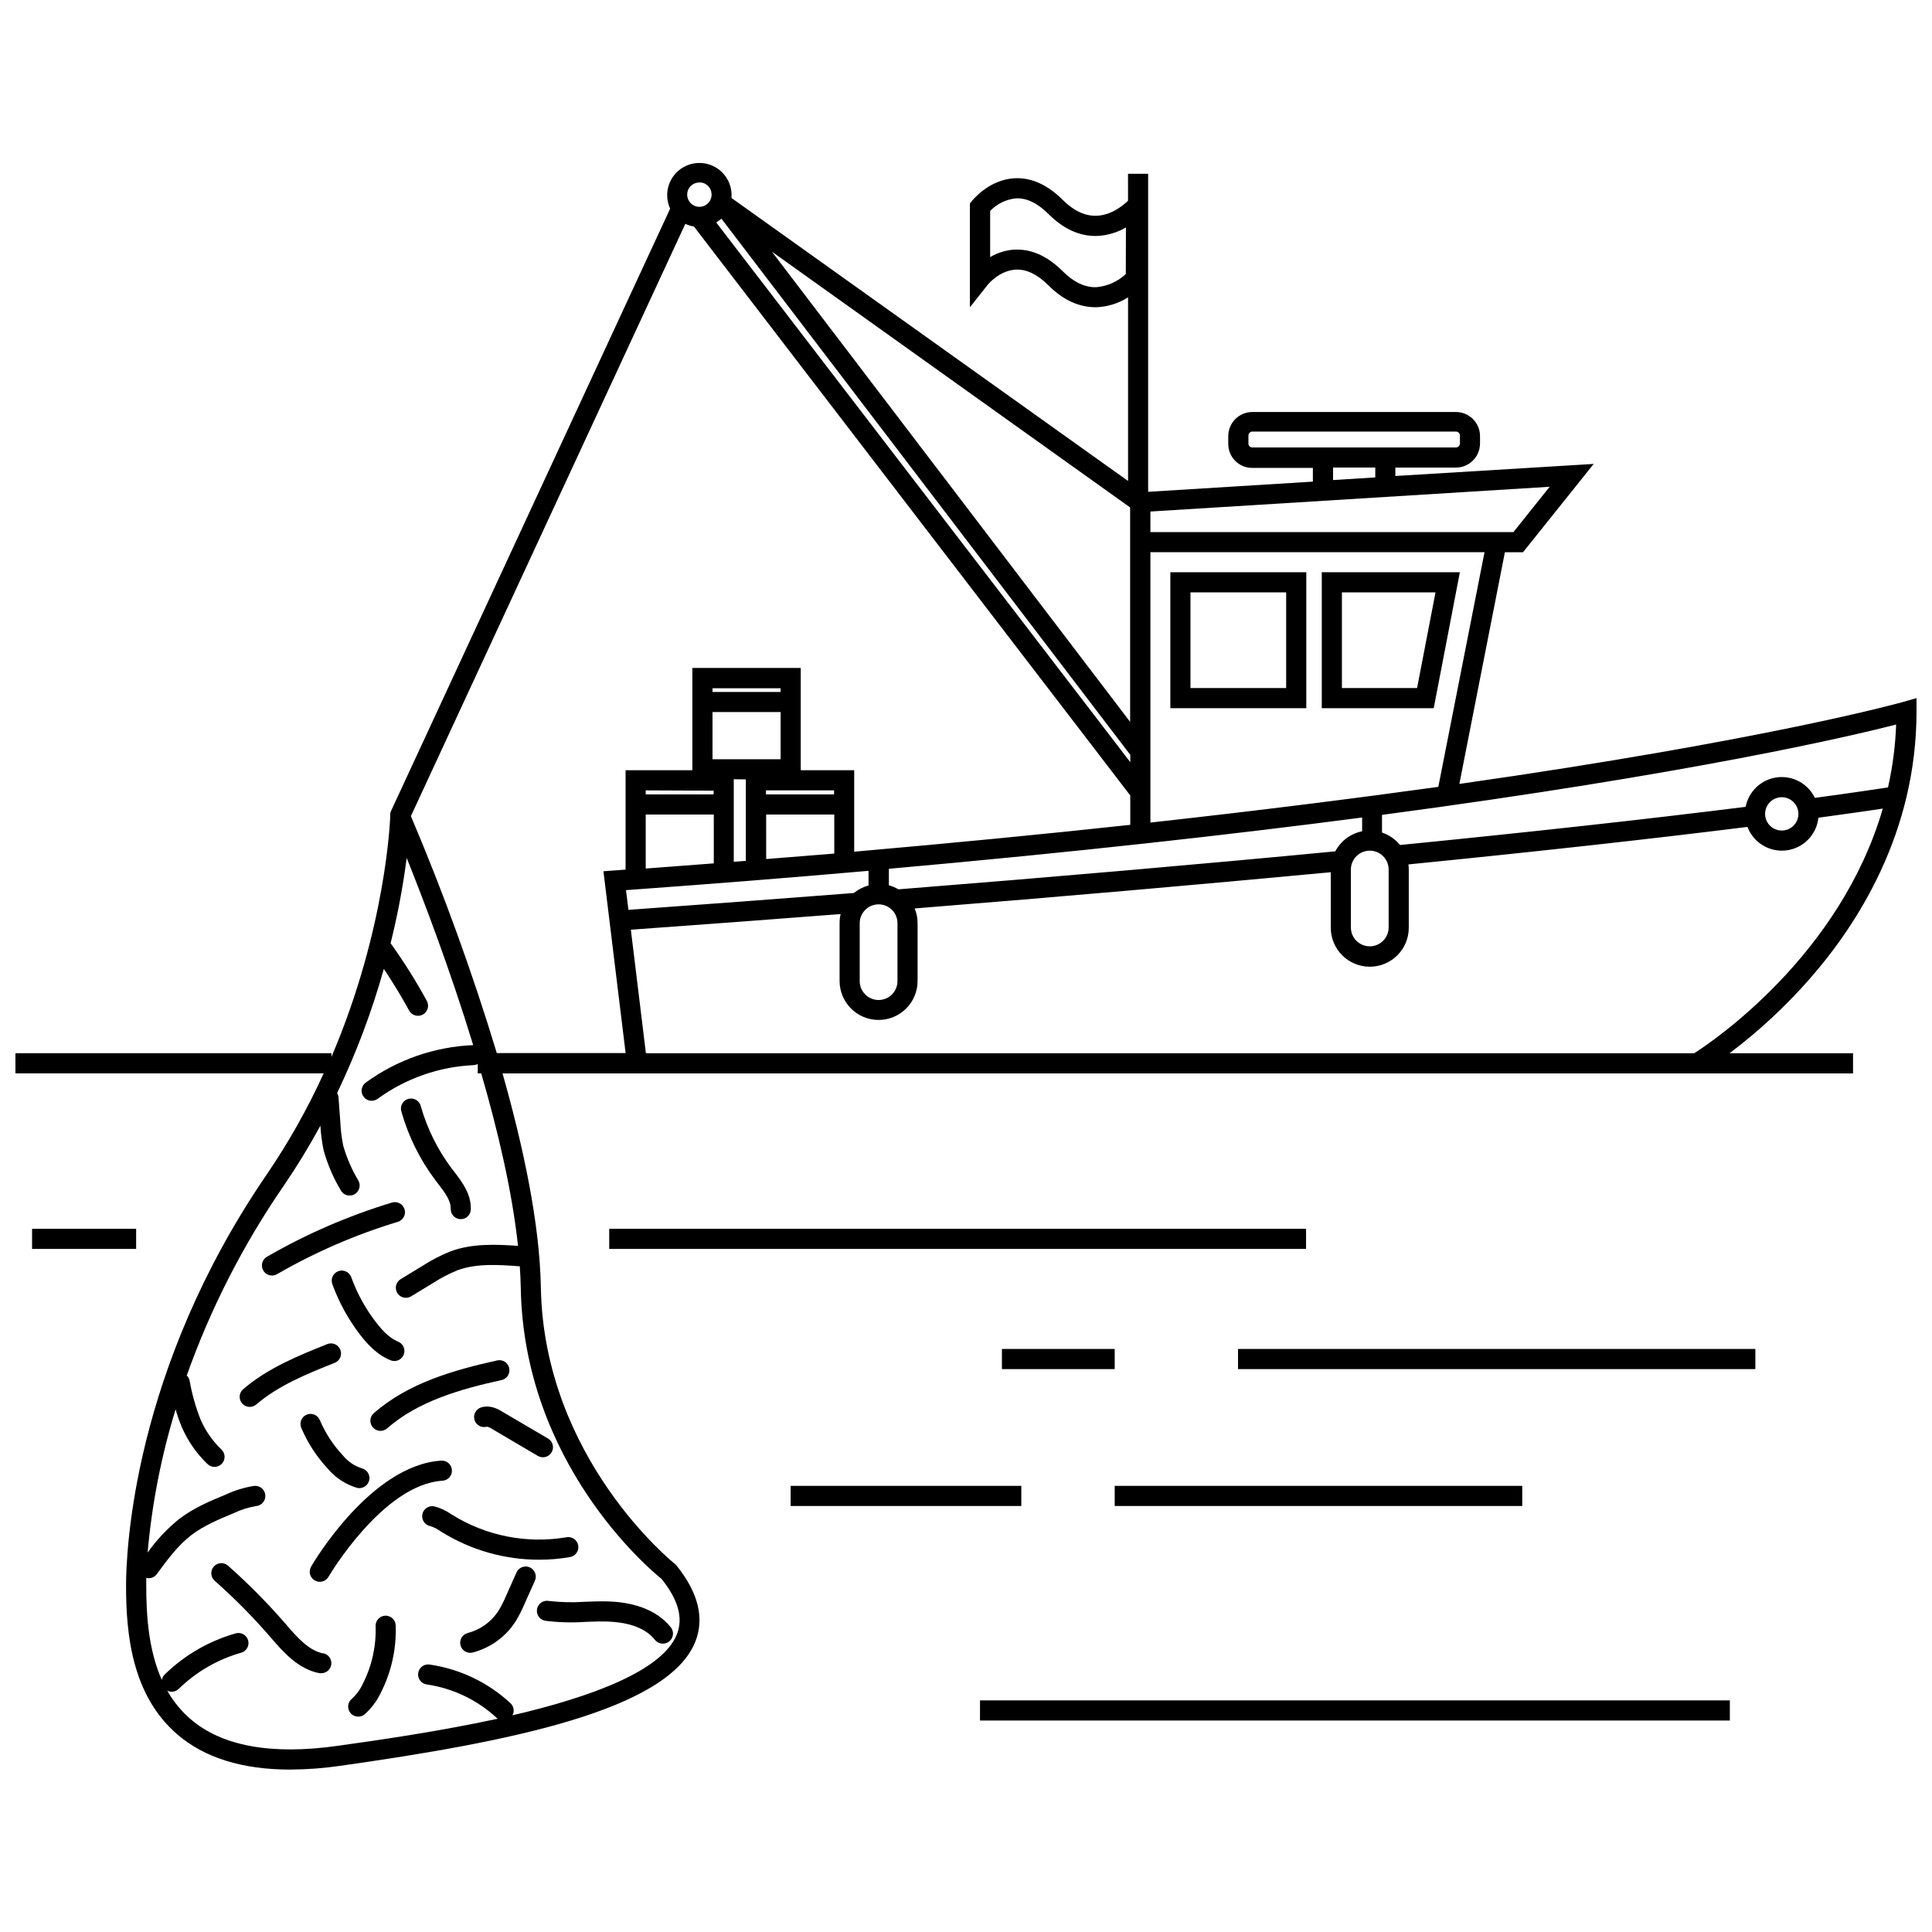 <?xml version="1.0" encoding="UTF-8"?>
<!-- Uploaded to: ICON Repo, www.iconrepo.com, Generator: ICON Repo Mixer Tools -->
<svg width="800px" height="800px" version="1.1" viewBox="144 144 512 512" xmlns="http://www.w3.org/2000/svg">
 <defs>
  <clipPath id="a">
   <path d="m148.09 187h503.81v426h-503.81z"/>
  </clipPath>
 </defs>
 <path d="m263.76 533.58c-0.09-1.469-1.355-2.59-2.824-2.496-18.605 1.16-33.895 27-34.492 28.098-0.742 1.273-0.312 2.906 0.961 3.648 1.273 0.746 2.906 0.312 3.648-0.957 0.141-0.246 14.422-24.473 30.211-25.465 1.473-0.094 2.59-1.359 2.496-2.828z"/>
 <path d="m263.93 545.5-0.375-0.223c-1.348-0.965-2.867-1.664-4.481-2.07-1.441-0.293-2.852 0.637-3.144 2.082-0.297 1.441 0.637 2.852 2.078 3.144 0.969 0.301 1.879 0.754 2.699 1.348l0.395 0.246v-0.004c7.746 4.793 16.672 7.328 25.777 7.32 2.695 0.004 5.387-0.227 8.043-0.684 0.727-0.086 1.387-0.465 1.824-1.055 0.438-0.586 0.613-1.324 0.488-2.047-0.121-0.723-0.539-1.359-1.148-1.766-0.609-0.406-1.359-0.543-2.07-0.383-10.414 1.746-21.105-0.355-30.086-5.91z"/>
 <path d="m225.26 518.9c-0.652 0.273-1.168 0.797-1.438 1.453-0.266 0.656-0.258 1.395 0.02 2.047 1.699 4.004 4.09 7.68 7.062 10.859 2.027 2.394 4.711 4.144 7.723 5.035 0.203 0.051 0.41 0.078 0.617 0.074 1.234-0.008 2.301-0.852 2.594-2.047 0.164-0.688 0.047-1.414-0.328-2.016-0.371-0.598-0.969-1.027-1.656-1.188-1.984-0.648-3.738-1.859-5.047-3.488-2.551-2.723-4.602-5.875-6.059-9.312-0.578-1.348-2.133-1.98-3.488-1.418z"/>
 <path d="m242.84 522.29c0.5 0.574 1.23 0.906 1.992 0.906 0.648 0 1.273-0.238 1.762-0.664 8.152-7.168 19.383-10.402 30.328-12.801h0.004c1.438-0.32 2.34-1.746 2.019-3.184-0.32-1.438-1.746-2.344-3.184-2.023-11.629 2.574-23.641 6.039-32.719 14-0.531 0.469-0.848 1.133-0.887 1.84s0.207 1.398 0.684 1.926z"/>
 <path d="m271.55 516.96c-1.414 0.426-2.219 1.91-1.801 3.328 0.195 0.676 0.656 1.246 1.273 1.582 0.617 0.336 1.348 0.41 2.019 0.211 0.531 0.121 1.035 0.352 1.473 0.672l12.086 7.117 0.004-0.004c1.262 0.691 2.848 0.254 3.578-0.988 0.73-1.242 0.34-2.84-0.879-3.609l-12.121-7.113c-1.066-0.672-3.199-1.922-5.633-1.195z"/>
 <path d="m234.19 501.7c-0.262-0.66-0.773-1.188-1.426-1.469-0.648-0.277-1.383-0.289-2.043-0.027-7.371 2.957-15.715 6.285-22.316 11.98-1.086 0.969-1.195 2.629-0.246 3.731 0.949 1.102 2.606 1.242 3.723 0.312 5.93-5.109 13.508-8.141 20.812-11.062 0.66-0.262 1.188-0.773 1.469-1.422 0.277-0.652 0.289-1.387 0.027-2.043z"/>
 <path d="m243.77 494.58c-2.852-3.66-5.106-7.746-6.688-12.109-0.504-1.383-2.035-2.098-3.418-1.594-1.387 0.504-2.102 2.035-1.598 3.418 1.773 4.883 4.293 9.457 7.469 13.559 1.719 2.207 4.449 5.336 8.246 6.731v0.004c1.328 0.371 2.719-0.328 3.215-1.613 0.492-1.289-0.078-2.738-1.316-3.348-1.961-0.77-3.785-2.316-5.91-5.047z"/>
 <path d="m247.88 462.69c-11.559 3.5-22.672 8.316-33.125 14.359-1.051 0.602-1.566 1.836-1.254 3.004 0.312 1.168 1.375 1.98 2.586 1.977 0.469 0 0.93-0.125 1.336-0.363 10.098-5.836 20.836-10.488 32.004-13.867 1.41-0.426 2.207-1.918 1.781-3.328s-1.918-2.211-3.328-1.781z"/>
 <path d="m263.77 453.75c-3.758-4.984-6.559-10.625-8.266-16.633-0.18-0.695-0.633-1.289-1.254-1.645-0.625-0.359-1.367-0.453-2.059-0.258-0.688 0.195-1.273 0.664-1.617 1.293-0.34 0.633-0.414 1.375-0.203 2.062 1.875 6.644 4.981 12.879 9.152 18.379l0.566 0.734c1.762 2.293 3.414 4.469 3.359 6.668v0.004c-0.02 0.707 0.242 1.391 0.73 1.902 0.484 0.516 1.156 0.812 1.863 0.828h0.074c1.445 0.008 2.629-1.148 2.656-2.594 0.117-4.086-2.316-7.254-4.449-10.051z"/>
 <path d="m229.68 582.18c-3.863-0.758-6.934-4.266-9.898-7.723l-0.289-0.332h-0.004c-4.684-5.391-9.715-10.469-15.062-15.203-1.105-0.973-2.789-0.871-3.766 0.234-0.977 1.105-0.871 2.793 0.234 3.766 5.176 4.578 10.043 9.488 14.574 14.703l0.277 0.332c3.391 3.914 7.242 8.344 12.91 9.461h-0.004c0.172 0.016 0.344 0.016 0.512 0 1.367-0.012 2.508-1.051 2.637-2.41 0.133-1.359-0.785-2.598-2.121-2.871z"/>
 <path d="m246.11 572.17c-0.707 0.027-1.375 0.332-1.859 0.848-0.48 0.52-0.738 1.207-0.711 1.914 0.184 5.293-0.98 10.547-3.383 15.27-0.691 1.516-1.688 2.879-2.922 4-0.871 0.715-1.195 1.902-0.812 2.965 0.383 1.059 1.391 1.766 2.519 1.762 0.621 0 1.223-0.219 1.695-0.621 1.789-1.59 3.238-3.523 4.269-5.684 2.816-5.527 4.18-11.684 3.957-17.883-0.023-0.707-0.324-1.375-0.844-1.855-0.516-0.484-1.203-0.738-1.91-0.715z"/>
 <path d="m284.4 559.37c-1.344-0.602-2.918 0-3.519 1.344l-2.731 6.125c-0.578 1.391-1.262 2.738-2.039 4.031-1.887 2.918-4.797 5.023-8.16 5.898-1.301 0.336-2.144 1.586-1.977 2.918 0.168 1.328 1.297 2.328 2.637 2.332 0.223 0 0.445-0.031 0.66-0.086 4.668-1.215 8.711-4.133 11.332-8.184 0.922-1.516 1.73-3.098 2.422-4.734l2.731-6.125c0.285-0.645 0.305-1.379 0.051-2.039s-0.758-1.195-1.406-1.48z"/>
 <path d="m289.44 568.27c-0.711-0.137-1.449 0.023-2.039 0.441-0.59 0.418-0.984 1.062-1.094 1.777-0.109 0.715 0.078 1.445 0.52 2.019 0.438 0.578 1.094 0.949 1.812 1.031 3.469 0.426 6.969 0.52 10.457 0.277 2.07-0.074 4.023-0.148 5.973-0.086 4.055 0.141 9.504 1.066 12.492 4.844 0.516 0.648 1.305 1.02 2.133 1.004 0.602 0 1.188-0.203 1.656-0.578 1.148-0.918 1.34-2.594 0.426-3.746-4.266-5.336-11.309-6.68-16.484-6.859-2.133-0.062-4.266 0-6.402 0.098h0.004c-3.152 0.215-6.316 0.141-9.453-0.223z"/>
 <g clip-path="url(#a)">
  <path d="m623.5 403.5c12.961-14.742 28.398-39.023 28.398-70.953v-3.543l-3.402 0.973c-0.566 0.172-35.922 10.094-117.75 21.773l12.066-61.398h4.801l18.734-23.406-52.562 3.199v-2.231h16.086c3.488-0.027 6.312-2.844 6.348-6.336v-2.133c-0.074-3.461-2.887-6.234-6.348-6.262h-54.035c-3.488 0.035-6.309 2.859-6.336 6.348v2.133c0 3.5 2.836 6.336 6.336 6.336h16.09v3.637l-43.656 2.699v-84.281h-5.336l0.004 7.129c-0.566 0.574-3.981 3.883-8.418 4-3.031 0.062-5.996-1.324-8.867-4.191-4.074-4.074-8.406-5.996-12.855-5.75-6.711 0.395-11.02 5.75-11.191 5.984l-0.574 0.727v27.492l4.758-6.027s3.039-3.711 7.32-3.957c2.879-0.18 5.824 1.238 8.77 4.191 3.945 3.945 8.203 5.856 12.801 5.762 2.938-0.133 5.789-1.035 8.266-2.613v48.656l-105.1-74.996c0.23-2.641-0.777-5.242-2.731-7.035-1.953-1.793-4.629-2.574-7.242-2.117-2.609 0.453-4.863 2.098-6.09 4.445-1.23 2.352-1.301 5.137-0.188 7.543l-74.059 159.82v0.078c-0.047 0.098-0.086 0.203-0.117 0.309v0.172c-0.004 0.113-0.004 0.227 0 0.34-0.004 0.051-0.004 0.098 0 0.148 0 0.375-0.949 29.711-15.586 63.934v-0.98h-83.746v5.336h81.688c-4.269 9.375-9.332 18.363-15.141 26.871-35.438 51.766-37.23 99.824-37.23 108.93 0 12.801 1.535 28.91 13.484 39.293 7.211 6.262 17.281 9.41 30.031 9.41v-0.004c4.434-0.023 8.863-0.352 13.25-0.992 44.613-6.316 86.902-14.668 94.117-32.953 2.441-6.199 0.758-12.984-5.023-20.152h-0.004c-0.125-0.156-0.27-0.297-0.426-0.418-0.352-0.277-34.715-27.875-35.504-73.293-0.289-16.812-4.629-37.223-10.156-56.68l357.9 0.004v-5.336h-32.738c7.703-5.805 14.797-12.383 21.164-19.629zm-181.15-186.87c-2.144 2.004-4.902 3.231-7.828 3.481-3.031 0.086-5.996-1.332-8.867-4.203-3.828-3.828-7.883-5.762-12.055-5.762h-0.801c-2.258 0.156-4.449 0.84-6.398 1.992v-12.234c1.785-1.871 4.172-3.047 6.742-3.328 2.879-0.18 5.824 1.238 8.77 4.184 3.828 3.828 7.992 5.773 12.375 5.773h0.418l-0.004-0.004c2.707-0.109 5.344-0.883 7.684-2.25zm202 136.04c-3.019 0.469-9.379 1.418-19.395 2.773-1.824-3.785-5.867-5.973-10.031-5.434-4.164 0.539-7.512 3.691-8.309 7.812-26.34 3.297-57.141 6.699-91.598 10.113-1.242-1.531-2.898-2.676-4.769-3.297v-4.684c81.977-10.914 124.46-20.922 136.25-23.941v0.004c-0.203 5.606-0.926 11.18-2.152 16.652zm-23.746 7.019h-0.004c0 1.785-1.074 3.398-2.727 4.082-1.648 0.684-3.551 0.305-4.812-0.961-1.262-1.262-1.641-3.16-0.957-4.812 0.684-1.648 2.293-2.727 4.082-2.727 2.434 0.008 4.41 1.98 4.414 4.418zm-122.68 9.922c-35.645 3.414-74.594 6.805-115.82 10.07h-0.004c-0.797-0.465-1.652-0.824-2.539-1.066v-4.375c49.074-4.375 90.68-9.047 125.42-13.59v3.648h-0.004c-3.047 0.613-5.652 2.562-7.106 5.312zm-150.88 2.047-0.004-11.797h18.051v10.348c-5.973 0.477-12.008 0.961-18.102 1.449zm17.996-17.133h-18.051v-1.066h18.051zm-32.219-21.816h18.051v12.504h-18.051zm18.051-5.336-18.051 0.004v-0.98h18.051zm-9.219 23.172v21.594l-3.199 0.246v-21.879zm-8.535 2.996v0.984h-17.996v-1.066zm-17.996 6.32h18.039v12.941c-5.926 0.461-11.938 0.918-18.039 1.367zm-5.227 20.035c22.703-1.637 44.129-3.344 64.277-5.121v3.894h-0.004c-1.418 0.375-2.742 1.051-3.883 1.984-19.457 1.516-39.527 3.019-59.742 4.469zm61.938 8.77c0-2.766 2.242-5.004 5.004-5.004s5.004 2.238 5.004 5.004v15.34c0 2.762-2.242 5.004-5.004 5.004s-5.004-2.242-5.004-5.004zm-36.633-186.7 108.34 142.08v1.941l-109.73-143.03zm13.348 8.715 94.949 67.797v56.828zm153.45 163.76c0-2.762 2.242-5.004 5.004-5.004 2.762 0 5.004 2.242 5.004 5.004v15.34c0 2.766-2.242 5.004-5.004 5.004-2.762 0-5.004-2.238-5.004-5.004zm23.172-21.914c-22.117 3.062-47.422 6.266-76.301 9.465v-71.648h88.547zm-49.32-89.953c-0.555 0-1-0.449-1-1.004v-2.133c-0.004-0.566 0.438-1.031 1-1.066h54.035c0.57 0.027 1.016 0.496 1.016 1.066v2.133c-0.035 0.547-0.469 0.977-1.016 1.004zm21.422 5.336h11.191v2.613l-11.191 0.695zm-48.402 11.648 105.81-6.562-9.602 12.012h-96.207zm-121.47-86.551c0.559-0.418 1.234-0.645 1.934-0.641 0.156-0.012 0.312-0.012 0.469 0 0.852 0.113 1.621 0.57 2.133 1.258 0.512 0.688 0.727 1.551 0.609 2.398-0.117 0.852-0.57 1.621-1.262 2.137-0.684 0.52-1.547 0.746-2.398 0.625-0.848-0.125-1.613-0.582-2.125-1.277-0.516-0.68-0.738-1.539-0.617-2.383 0.121-0.848 0.574-1.609 1.258-2.117zm-46.117 281.16c-5.664-0.383-12.012-0.727-17.934 1.473-2.609 1.051-5.109 2.352-7.469 3.883l-5.738 3.488c-1.23 0.777-1.609 2.398-0.855 3.641 0.758 1.246 2.371 1.652 3.629 0.914l5.738-3.488c2.07-1.344 4.266-2.496 6.551-3.434 5.078-1.887 11.074-1.473 16.355-1.066h0.191c0.129 1.941 0.223 3.852 0.258 5.695 0.812 46.375 33.809 74.359 37.34 77.184 4.418 5.547 5.738 10.336 4.043 14.625-3.863 9.793-22.988 16.684-43.578 21.496l-0.004 0.004c0.574-1.059 0.363-2.375-0.512-3.199-5.945-5.519-13.43-9.098-21.453-10.266-0.703-0.098-1.414 0.082-1.98 0.508-0.566 0.422-0.941 1.055-1.039 1.754-0.211 1.461 0.801 2.812 2.262 3.019 6.945 1.012 13.426 4.113 18.574 8.887 0.078 0.07 0.164 0.137 0.254 0.191-15.906 3.438-32.109 5.75-42.469 7.191-17.57 2.484-30.703 0.074-39.035-7.16v0.004c-2.441-2.129-4.5-4.652-6.094-7.469 0.367 0.184 0.773 0.281 1.184 0.289 0.699 0 1.371-0.277 1.867-0.77 4.656-4.543 10.379-7.844 16.645-9.602 1.359-0.441 2.129-1.879 1.742-3.258-0.387-1.375-1.793-2.203-3.184-1.875-7.129 2.008-13.641 5.769-18.938 10.945-0.387 0.383-0.652 0.875-0.758 1.41-3.512-7.883-4.117-17.07-4.117-24.891v-2.133c1.051 0.277 2.16-0.121 2.797-1.004 2.719-3.711 5.535-7.555 9.109-10.305 3.297-2.527 7.34-4.215 11.266-5.848v0.004c1.898-0.91 3.918-1.547 5.996-1.891 1.473-0.16 2.539-1.48 2.379-2.953-0.16-1.473-1.48-2.539-2.953-2.379-2.586 0.398-5.102 1.164-7.469 2.269-4.266 1.762-8.621 3.586-12.473 6.551-3.148 2.562-5.938 5.535-8.289 8.844 1.133-12.875 3.617-25.598 7.414-37.957 0.465 1.68 1.047 3.32 1.738 4.918 1.594 3.609 3.883 6.875 6.734 9.602 0.496 0.473 1.152 0.734 1.832 0.738 0.738 0.004 1.441-0.301 1.945-0.832 1.012-1.074 0.969-2.762-0.098-3.777-2.344-2.242-4.215-4.926-5.516-7.894-1.324-3.344-2.305-6.816-2.922-10.359-0.109-0.523-0.375-1-0.758-1.367 6.312-17.758 14.918-34.613 25.602-50.141 3.543-5.18 6.82-10.539 9.816-16.055 0.121 2.219 0.414 4.426 0.875 6.602 1.039 3.691 2.559 7.231 4.523 10.52 0.465 0.855 1.363 1.391 2.336 1.387 0.445 0 0.887-0.109 1.281-0.32 1.293-0.703 1.77-2.32 1.066-3.613-1.73-2.883-3.078-5.981-4.012-9.207-0.426-2.031-0.688-4.094-0.777-6.168l-0.492-6.711c-0.035-0.402-0.164-0.793-0.375-1.141 5.07-10.59 9.215-21.598 12.387-32.902 2.398 3.574 4.652 7.285 6.711 11.051v0.004c0.469 0.855 1.371 1.383 2.348 1.375 0.445 0 0.879-0.113 1.27-0.332 1.293-0.703 1.77-2.32 1.066-3.613-2.84-5.211-5.992-10.238-9.441-15.066l-0.172-0.191c1.863-7.453 3.285-15.008 4.269-22.629 4.363 10.852 11.426 29.328 17.633 49.598-10.27 0.434-20.184 3.894-28.496 9.945-0.922 0.684-1.305 1.883-0.945 2.973 0.355 1.094 1.375 1.836 2.527 1.836 0.566 0 1.117-0.18 1.578-0.512 7.43-5.418 16.289-8.527 25.477-8.938 0.371-0.023 0.734-0.121 1.066-0.289v2.477h0.918c4.488 15.434 8.223 31.492 9.75 45.711zm-28.391-113.89 72.727-156.96c0.723 0.348 1.492 0.59 2.285 0.715l115.63 150.77v7.789c-22.332 2.426-46.719 4.797-73.164 7.117v-21.586h-14.168v-27.105h-28.719v27.105h-17.699v26.34l-3.062 0.223-2.805 0.203 5.879 48.188h-34.137v0.004c-6.465-21.324-14.062-42.289-22.77-62.805zm340.07 62.848h-277.79l-3.988-32.742c18.785-1.344 37.445-2.742 55.594-4.148-0.188 0.777-0.277 1.578-0.277 2.379v15.34c0 5.711 4.629 10.34 10.336 10.34 5.711 0 10.336-4.629 10.336-10.34v-15.285c0.004-1.344-0.262-2.676-0.777-3.918 39.152-3.125 76.203-6.402 110.27-9.602v14.699l0.004 0.004c0 5.707 4.625 10.336 10.336 10.336 5.711 0 10.336-4.629 10.336-10.336v-15.406c-0.004-0.457-0.035-0.914-0.094-1.367 33.734-3.359 63.926-6.699 89.848-9.941 1.598 4.223 5.883 6.793 10.359 6.215 4.477-0.578 7.969-4.156 8.438-8.648 7.906-1.066 13.539-1.887 17.07-2.422-11.309 38.918-45.051 61.707-49.992 64.844z"/>
 </g>
 <path d="m490.18 295.65h-36.027v36.027h36.027zm-5.336 30.691h-25.359v-25.359h25.359z"/>
 <path d="m530.88 295.65h-36.594v36.027h29.668zm-31.258 30.691v-25.359h24.805l-4.887 25.359z"/>
 <path d="m152.5 469.64h27.578v5.336h-27.578z"/>
 <path d="m305.45 469.64h184.67v5.336h-184.67z"/>
 <path d="m439.41 537.77h108v5.336h-108z"/>
 <path d="m472.09 501.49h137.1v5.336h-137.1z"/>
 <path d="m409.52 501.49h29.891v5.336h-29.891z"/>
 <path d="m353.53 537.77h61.129v5.336h-61.129z"/>
 <path d="m403.71 594.62h198.72v5.336h-198.72z"/>
</svg>
